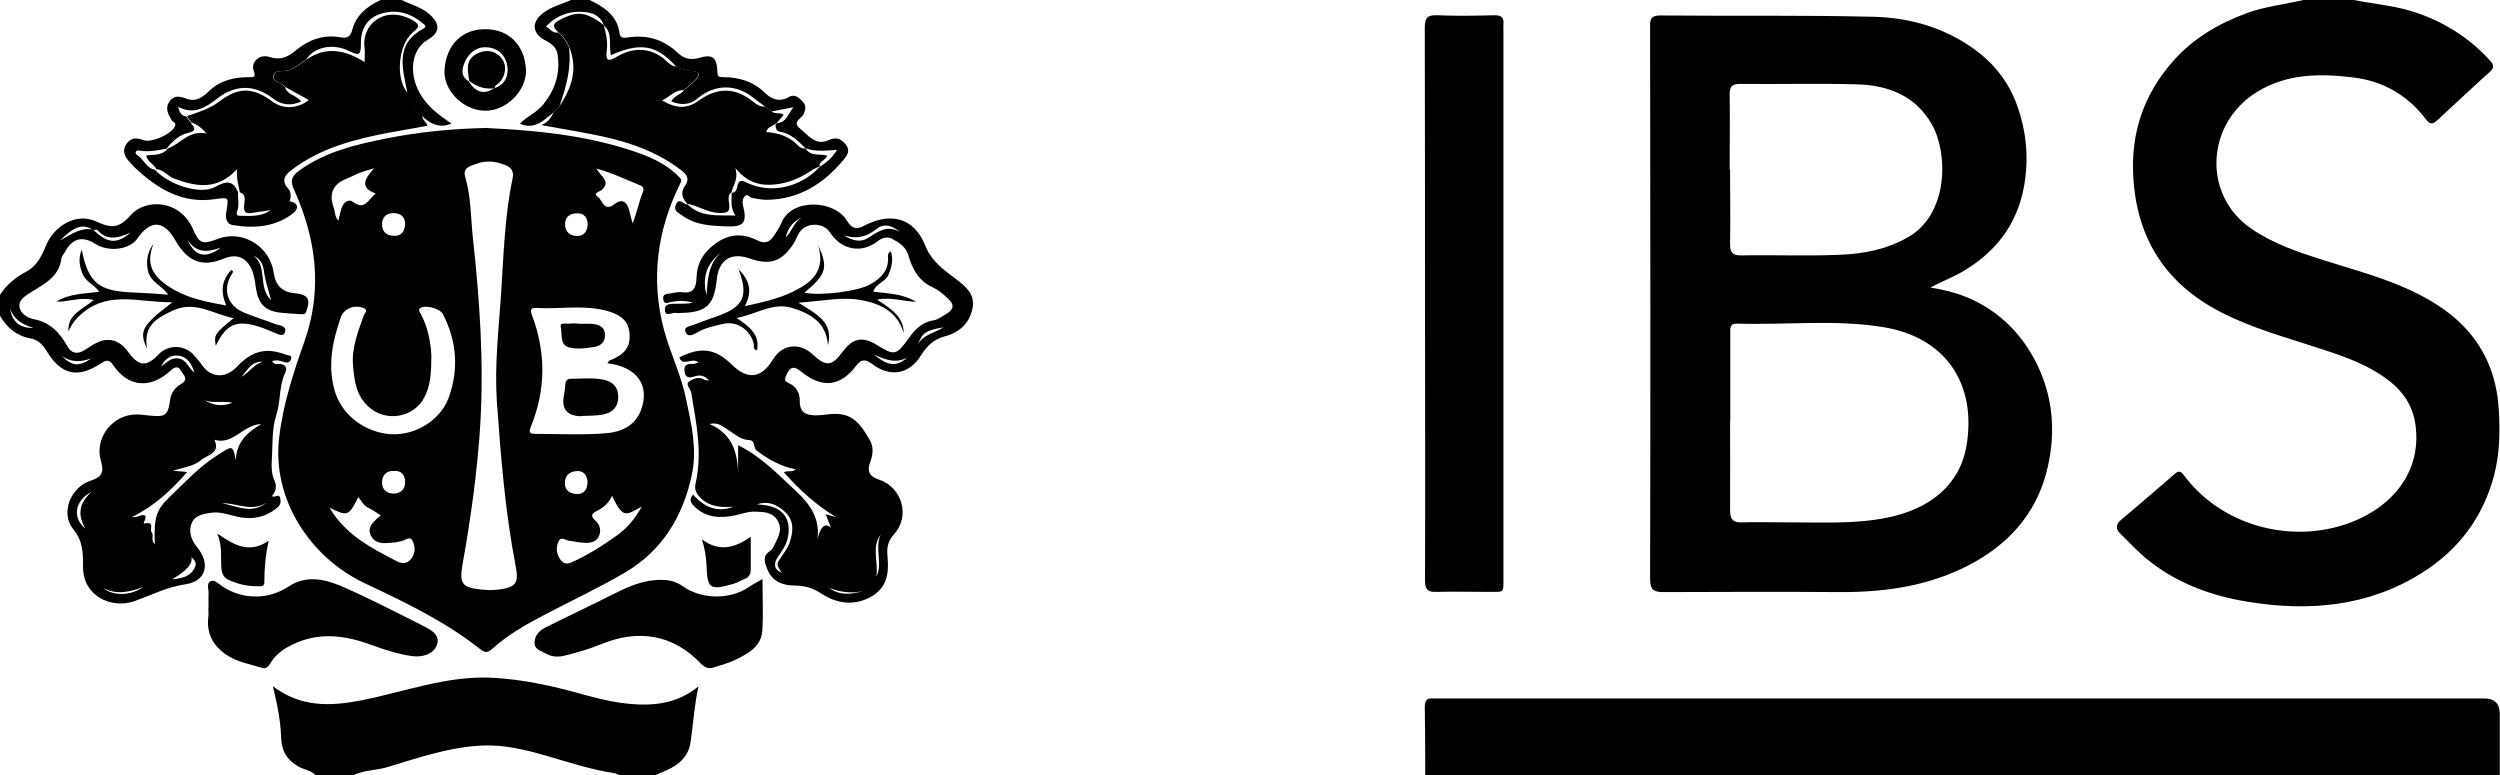 <svg xmlns="http://www.w3.org/2000/svg" id="Layer_2" viewBox="0 0 114.72 35.58"><g id="Layer_1-2"><path d="M108.01,0c1,.2,2.03.27,3.01.63,1.27.46,2.36,1.17,3.26,2.17.17.19.17.33-.05.52-.81.72-1.6,1.48-2.4,2.21-.16.14-.3.22-.48-.02-.83-1.11-1.96-1.78-3.32-1.95-1.54-.19-3.08-.2-4.48.67-2.32,1.45-2.5,4.71-.25,6.26,1.02.7,2.16,1.08,3.32,1.45,1.78.56,3.61,1.02,5.2,2.04,1.73,1.1,2.71,2.69,2.84,4.76.07,1.03.05,2.06-.21,3.07-.51,1.92-1.62,3.41-3.3,4.47-2.48,1.57-5.22,1.79-8.03,1.33-1.59-.26-3.1-.8-4.41-1.8-.53-.4-.96-.88-1.43-1.34-.2-.2-.2-.41.06-.62.82-.69,1.63-1.39,2.44-2.09.15-.13.25-.19.42.03,1.73,2.33,4.83,3.13,7.4,2.28,2.12-.7,3.58-2.4,3.23-4.65-.17-1.09-.86-1.78-1.74-2.32-.83-.51-1.75-.82-2.68-1.12-1.52-.5-3.08-.92-4.51-1.66-2.53-1.31-3.86-3.38-4.01-6.25-.11-2.04.52-3.8,1.86-5.3.9-1.01,2.06-1.69,3.33-2.16.87-.32,1.78-.41,2.67-.62h2.24Z"></path><path d="M65.4,35.58c0-1.05,0-2.09-.02-3.14,0-.31.11-.42.4-.39.11.01.21,0,.32,0,15.96,0,31.93,0,47.89,0q.72,0,.72.71c0,.94,0,1.88,0,2.82h-49.32Z"></path><path d="M0,13.53c.29-.46.72-.81,1.18-1.05.51-.27.71-.69.91-1.17.39-.97,1.42-1.55,2.29-1.16.67.3,1.04.39,1.62-.28.67-.76,2.24-.73,2.85.63.31.7.43.73,1.15.46,1.13-.43,2.39.34,2.56,1.56q.12.85.92.93c.66.06.79.26.57.85-.04.1-.1.13-.2.12-.37-.03-.75-.03-1.11-.09-.6-.1-.88-.43-.98-1.02-.04-.26-.07-.53-.15-.78-.21-.66-.68-.93-1.32-.67-.94.39-1.64.23-2.25-.84-.53-.93-1.14-.94-1.74-.07-.35.51-1.32.63-1.93.24-.58-.37-1.04-.26-1.37.34-.06.11-.16.21-.18.32-.1.84-.77,1.17-1.38,1.55-.25.16-.57.34-.55.64.02.34.36.55.67.61.75.14,1.19.63,1.54,1.25.16.29.42.37.72.2.23-.13.44-.3.68-.4.51-.23,1.01-.06,1.35.41.51.71.86.75,1.43.15.47-.49,1.26-.44,1.68.11.09.11.19.21.27.33.42.64,1.1.7,1.64.13.71-.75,1.36-.9,2.29-.54.09.03.24,0,.2.17-.04.14-.14.21-.29.16-.19-.06-.37-.12-.58-.05.07.18.24.12.35.13.29.02.34.21.25.4-.3.62-.2,1.31-.41,1.94-.22.68-.16,1.4-.21,2.11-.02.29,0,.63.12.89.13.3.07.5-.11.72.12.11.32-.14.38.1.04.17.01.31-.13.43-.56.47-1.2.58-1.89.41-.38-.09-.75-.23-1.15-.17-.37.05-.77.11-.91.52-.14.4.03.78.28,1.08.6.74.4,1.54-.54,1.68-.86.12-1.59.51-2.37.78-1.03.36-2.36-.23-2.34-1.6,0-.62,0-1.16-.45-1.71-.6-.73-.13-1.93.82-2.23.53-.17.59-.42.45-.9-.31-1.06.55-2.15,1.65-2.13.19,0,.39.03.58.05.75.07.84.01.95-.74.05-.34.25-.56.5-.71.38-.23.09-.43,0-.6-.15-.28-.33-.15-.51.01-.91.83-1.93.73-2.6-.27-.19-.29-.35-.23-.56-.09-1.08.71-1.83.54-2.5-.56-.18-.29-.38-.52-.77-.59-.62-.11-1.07-.5-1.38-1.05v-.96ZM4.27,10.55c-.47-.29-.84-.19-1.52.49.56-.32.99-.62,1.53-.5.64.63,1.08.68,1.71.13-.59.28-1.09.37-1.52-.11-.03-.04-.13,0-.2-.01ZM10.82,21.18c0-.84.49-1.33,1.17-1.72-.83.02-1.29.98-2.15.72.29.64-.35.7-.61.93-.32.28-.78.33-1.3.49.27.02.41.04.66.06-.74.84-1.49,1.55-2.54,2.07.3.03.45-.17.62-.06.07.14-.17.38-.03.35.49-.11.2.29.32.41.12.13-.06.37.14.54-.03-1.22.04-1.55.69-2.17.7-.67,1.35-1.38,2.18-1.91.73-.46.71-.49.86.29ZM12.24,23.06c-.68.45-1.37.02-2.05.03.69.14,1.38.52,2.05-.03ZM4.19,22.58c-.78.4-.87,1.2-.27,1.68-.35-.6-.33-1.13.27-1.68ZM8.6,10.98c.32.78.82.92,1.54.38-.66.24-1.18.24-1.54-.38ZM7.41,16.81c.26-.19.47-.44.84-.35.32.08.4.43.67.64-.13-.42-.32-.73-.75-.78-.37-.04-.61.17-.77.49ZM12.44,13.77c-.12-.45-.24-.8-.3-1.15-.05-.37-.1-.71-.5-.88.65.49.18,1.41.79,2.03ZM4.72,26.97c.46.39,1.26.38,1.85-.03-.61.22-1.22.38-1.85.03ZM7.9,26.58c.53-.04.89-.16,1.06-.59.06-.15,0-.25-.18-.43q.12.44-.88,1.02ZM4.2,16.44c-.47.18-.93.2-1.37-.11.48.48.8.51,1.37.11ZM12.05,16.6c-.53-.03-.7.41-.98.7.36-.2.57-.58.98-.7ZM.46,14.16c.1.6.43.9,1.08.89-.54-.16-.91-.41-1.08-.89ZM9.39,18.37c.38.22.78.31,1.28.11-.47-.1-.88.04-1.28-.11Z"></path><path d="M14.49,35.58c-.21-.23-.53-.26-.79-.4-.54-.31-.78-.73-.8-1.33-.02-.77-.18-1.53-.38-2.36,1.3.98,2.64.92,4.05.65,1.99-.39,3.92-1.14,5.99-1.04,1.44.07,2.82.38,4.21.77,1.09.3,2.2.55,3.35.43.7-.08,1.32-.31,1.93-.8-.19.88-.24,1.72-.36,2.55-.09.65-.53,1.05-1.11,1.3-.18.08-.36.16-.53.23h-1.6c-.08-.03-.16-.08-.25-.1-1.09-.16-2.12-.51-3.17-.81-.93-.27-1.9-.5-2.87-.46-1.51.06-2.95.56-4.38.99-.52.16-1.09.13-1.58.38h-1.7Z"></path><path d="M25.39,5.17c-.44.35-.85.8-1.53.51.31-.35.78-.51,1.08-.9.54-.68.77-1.4.65-2.26-.05-.37-.31-.53-.59-.68-.61-.33-.61-.86-.04-1.27.38-.28.83-.38,1.24-.57h.85c.67.32,1.27.7,1.38,1.53.03.23.2.21.37.19.9-.14,1.66.09,2.33.73.24.23.56.32.94.21.63-.19.83-.03.85.64,0,.2.06.24.24.24.73,0,1.38.18,1.93.71.29.29.67.46,1.11.2.28-.16.48.05.64.22.17.17.13.37.02.59-.1.19-.51.34-.17.62.38.31.73.82,1.31.56.34-.15.54-.11.78.15.26.3.12.51-.07.74-.92,1.11-2.05,1.82-3.53,1.84-.23,0-.46-.05-.68-.09-.11-.02-.19-.21-.32-.08-.11.12-.12.27-.08.45.19.77.03.97-.76.94-.7-.03-1.41-.05-2.02-.49-.19-.14-.44-.22-.3-.52.16-.35.35.03.53,0,0,0-.02-.02-.02-.02.61.62,1.38.51,2.22.53-.27-.38-.15-.73-.18-1.07v.02c.18.02.23-.13.26-.27.06-.34.22-.3.46-.18,1.09.52,2.46.21,3.33-.74l-.02.02c.3-.2.58-.41.81-.79-.53.03-1,.09-1.45-.08l.02.02c-.35-.33-.66-.69-1.17-.77-.19-.03-.23-.19-.22-.36.02-.01.04-.03.06-.04.45-.02.52-.45.76-.73l-.99.19c-.1-.07-.2-.14-.3-.21-.18-.14-.37-.27-.55-.41-.78-.64-1.77-.64-2.55.02-.37.31-.77.33-1.22.14.15-.27.43-.3.58-.5.18-.16.39-.31.55-.49.16-.18.26-.37-.15-.39-.24-.01-.48-.11-.71-.17-.76-.83-1.43-1.3-3.03-.57-.13-.46.11-1-.34-1.37l.02.02c-.13-.38-.42-.57-.81-.62-.73-.09-1.35.12-1.86.66.2.1.31.32.56.27.23.18.37.42.5.68.12.94-.13,1.81-.43,2.68-.09.11-.18.21-.28.32Z"></path><path d="M13.28,9.24c.43.06.43.34.18.54-.82.64-1.79.71-2.77.55-.33-.05-.35-.36-.3-.64.11-.66.11-.64-.54-.55-1.49.22-2.63-.48-3.65-1.44-.1-.1-.19-.21-.29-.31-.22-.25-.31-.51-.09-.81.21-.28.47-.26.76-.15.38.14,1.35-.3,1.46-.67.04-.14-.11-.16-.16-.24-.16-.27-.31-.54-.12-.84.2-.32.49-.27.8-.15.46.18.79-.12,1.08-.39.51-.47,1.11-.59,1.76-.6.23,0,.36.04.24-.3-.14-.4.28-.77.71-.63.51.17.85.02,1.24-.31.57-.47,1.25-.73,2.02-.59.31.06.47,0,.56-.36.18-.67.69-1.07,1.3-1.35h.96c.42.21.89.32,1.26.64.52.45.52.85-.07,1.19-.74.43-.87,1.52-.37,2.42.34.62.87,1.02,1.47,1.42-.6.25-.99-.03-1.37-.35-.33-.28-.53-.64-.65-1.04-.21-1.1-.62-2.25.74-2.97.16-.09.04-.18-.04-.24-.58-.49-1.26-.67-1.98-.42-.62.21-.88.76-.86,1.38.01.53-.11.52-.54.31-.77-.38-1.61-.17-1.97.39-.26.18-.5.38-.82.49-.24.08-.63-.04-.69.27-.05.3.41.28.54.51.1.36.53.36.74.66-.47.21-.91.16-1.29-.14-.85-.65-1.72-.65-2.56,0-.52.4-1.05.77-1.8.38.07.28.17.42.39.45.07.1.14.21.21.31.17.19.25.35-.11.43-.45.1-.76.4-1.03.75l.02-.02c-.41.07-.82.17-1.24.09-.21-.04-.23.14-.12.2.31.19.42.61.82.68l-.02-.02c.62.7,2.1,1.19,2.78.81.52-.29.84-.32,1.07.28l-.02-.02c0,.28.06.56-.03.83-.04.11-.06.23.09.23.5.01,1,.06,1.44-.26l.81-.4Z"></path><path d="M22.42,5.88c2.11.1,4.33.31,6.47,1,.81.26,1.63.58,2.25,1.22.11.11.17.14.07.33-1.07,2.16-1.36,4.42-.73,6.75.29,1.05.78,2.04,1,3.12.24,1.14.52,2.3.27,3.47-.4,1.92-1.37,3.52-3.1,4.52-1.2.7-2.46,1.29-3.68,1.93-.84.44-1.67.91-2.38,1.55-.18.16-.3.22-.54.03-1.61-1.28-3.46-2.16-5.3-3.03-2.48-1.16-4.28-3.83-3.94-6.69.18-1.55.66-2.99,1.17-4.44.83-2.37.53-4.68-.48-6.92-.19-.42-.14-.62.24-.9,1.19-.86,2.57-1.18,3.95-1.46,1.51-.3,3.05-.46,4.73-.49ZM22.45,27.08c.12,0,.25-.01.37-.02.85-.1,1-.27.84-1.1-.48-2.49-.68-5.01-.86-7.54-.11-1.63.08-3.26.19-4.88.12-1.78.16-3.58.53-5.34.11-.52-.27-.61-.58-.71-.33-.1-.72-.11-1.05.02-.26.1-.68.15-.54.62.27.91.25,1.86.35,2.79.31,2.84.51,5.68.34,8.54-.13,2.17-.44,4.33-.82,6.47-.15.88,0,1.04.92,1.13.11,0,.21.01.32.02ZM27.87,16.67c.05-.07.07-.11.09-.12.71-.28.97-.62.93-1.23-.04-.55-.35-.86-1.02-1.05-1.08-.3-2.19-.07-3.28-.14-.24-.02-.26.12-.19.3.65,1.71.66,3.42-.03,5.12-.09.22-.13.37.2.36,1.08,0,2.17.06,3.24-.03.66-.05,1.32-.32,1.6-1.05.43-1.14-.17-1.99-1.53-2.16ZM19.79,16.44c0,.71-.04,1.25-.3,1.76-.47.96-1.75,1.19-2.55.49-.6-.52-.68-1.22-.74-1.92-.07-.81.23-1.56.5-2.31.04-.1.22-.24-.03-.33-.42-.16-.9.03-1.04.45-.35,1.04-.59,2.08-.31,3.21.29,1.2,1.31,1.95,2.38,2.11,1.24.19,2.49-.58,2.88-1.63.48-1.29.39-2.61-.26-3.86-.13-.25-.79-.43-1.02-.28-.13.08-.06.16,0,.26.37.68.48,1.43.5,2.05ZM15.11,23.28c.76,1.29,1.94,1.87,3.11,2.48.25.13.46.11.65-.12.2-.25.19-.55.07-.8-.13-.29-.36-.02-.55,0-.09,0-.17.04-.26.05-.4.03-.86.14-1.1-.29-.23-.43.15-.69.44-.95-.21-.13-.39-.27-.59-.36-.21-.1-.29-.32-.44-.48-.43.87-.49.9-1.31.49ZM28.09,22.75c-.17.35-.4.54-.67.68-.26.13-.36.22-.09.47.2.18.28.46.14.73-.13.25-.39.29-.64.28-.25-.01-.49-.07-.73-.1-.16-.02-.36-.21-.47.03-.13.29-.1.59.1.86.13.17.28.2.51.1.73-.33,1.4-.75,2.04-1.21.46-.32.84-.75,1.17-1.34-.67.33-.84.65-1.36-.5ZM27.37,7.74c.23.38.65.58.26.96-.1.1-.46.16-.2.33.21.14.28.71.75.35.35-.28.58-.14.69.26.05.2.1.41.16.61.2-.49.28-.98.47-1.43.05-.12.04-.25-.11-.31-.63-.25-1.24-.56-2.01-.77ZM15.53,10.14c.05-.21.08-.4.14-.58.08-.26.32-.45.52-.3.56.42.71-.11,1.05-.38-.73-.27-.53-.66-.07-1.16-.33.1-.51.15-.69.22-.18.07-.35.17-.53.24q-.99.37-.64,1.34c.07.19.04.42.22.61ZM18.08,10.82c.32.03.49-.2.51-.51.01-.31-.15-.52-.51-.53-.36-.01-.54.19-.55.5,0,.31.16.54.55.54ZM18.06,21.61c-.35-.01-.52.21-.53.52,0,.33.2.52.53.52.34,0,.53-.21.53-.53,0-.31-.16-.54-.53-.51ZM26.97,10.3c-.02-.33-.16-.52-.5-.51-.33,0-.55.18-.54.51,0,.33.22.52.54.53.36,0,.48-.24.5-.53ZM26.96,22.07c-.04-.25-.16-.49-.53-.45-.34.03-.51.24-.51.56,0,.35.28.49.58.49.3,0,.47-.22.46-.59Z"></path><path d="M88.56,13.19c.71.12,1.38.28,2.03.6,1.32.65,2.27,1.66,2.9,2.96.71,1.47.84,3.04.49,4.62-.43,1.98-1.6,3.42-3.35,4.41-1.92,1.08-4.02,1.4-6.19,1.39-2.7-.02-5.4-.01-8.09,0-.47,0-.63-.1-.63-.61.02-8.41.01-16.83,0-25.24,0-.33-.05-.61.46-.61,3.27.03,6.53-.02,9.8.06,1.67.04,3.29.51,4.66,1.52.86.63,1.52,1.46,1.9,2.49.46,1.25.57,2.52.33,3.82-.32,1.69-1.27,2.94-2.74,3.82-.5.3-1.05.5-1.57.79ZM79.39,19.32c0,1.37.01,2.73,0,4.09,0,.41.12.58.55.56.66-.02,1.31,0,1.97,0,1.57-.01,3.16.1,4.71-.22,1.98-.41,3.34-1.52,3.63-3.36.44-2.8-.98-4.92-3.84-5.38-2.21-.36-4.46-.09-6.69-.16-.37-.01-.32.25-.32.47,0,1.33,0,2.66,0,3.99ZM79.39,7.76c0,1.14.02,2.27,0,3.41,0,.41.09.56.53.55,1.51-.03,3.02.04,4.52-.03,1.07-.04,2.11-.24,3.09-.79,1.9-1.06,1.87-3.88,1.12-5.19-.74-1.31-2-1.8-3.43-1.84-1.79-.05-3.58,0-5.38-.02-.4,0-.47.16-.47.51.02,1.14,0,2.27,0,3.41Z"></path><path d="M65.39,13.95c0-4.22,0-8.45-.01-12.67,0-.48.13-.6.6-.58.87.04,1.74.02,2.61,0,.3,0,.43.1.4.4-.01.11,0,.21,0,.32,0,8.34,0,16.69,0,25.03,0,.82.05.7-.72.71-.78,0-1.56-.02-2.34,0-.42.02-.54-.11-.54-.54.02-4.22,0-8.45,0-12.67Z"></path><path d="M31.83,22.73c.5.54,1.09.81,1.83.52-.54.04-1.07.02-1.49-.38-.2-.19-.32-.38-.25-.69.32-1.4.03-2.78-.2-4.16-.03-.18-.29-.38-.09-.52.18-.12.45-.24.7-.07.04.03.1.02.21.03-.2-.21-.38-.27-.62-.2-.22.07-.47.14-.51-.23-.04-.34.18-.33.4-.33.07,0,.13-.03.24-.06-.27-.28-.71.22-.88-.24,1-.5,1.65-.41,2.41.33.73.72,1.36.64,1.89-.24.43-.7,1.22-.79,1.83-.22.61.57.87.54,1.36-.12.39-.52.81-.8,1.58-.32.8.5.89.48,1.44-.28.29-.41.61-.77,1.16-.85.15-.02.29-.12.43-.2.56-.31.58-.52.09-.93-.17-.15-.36-.29-.57-.39-.64-.29-.93-.85-1.11-1.47-.11-.39-.42-.57-.72-.74-.21-.12-.46-.08-.69.1-.74.58-1.66.4-2.18-.4-.31-.48-1.12-.48-1.42.02-.11.18-.18.39-.3.56-.53.77-1.07.93-1.97.61-.85-.3-1.42.06-1.51.97-.12,1.18-.48,1.51-1.65,1.53-.07,0-.15.02-.21,0-.18-.04-.5.21-.52-.13-.02-.34.33-.28.57-.29.24,0,.49,0,.73-.05-.35-.1-.69-.1-1.04-.03-.14.03-.29.12-.33-.11-.05-.23.11-.27.28-.28.19-.02.39-.09.58-.06.52.08.65-.22.66-.65.02-.68.31-1.18.88-1.59.63-.45,1.25-.47,1.89-.15.38.19.58.1.79-.21.13-.19.26-.4.34-.59.47-1.14,2.44-1.06,3.02-.07.19.32.42.4.75.22,1.22-.65,2.31-.39,2.82.88.3.76.85,1.12,1.41,1.55.44.34.89.68.77,1.33-.13.7-.61,1.13-1.26,1.3-.53.14-.84.45-1.11.88-.55.88-1.41,1.02-2.26.38-.27-.2-.47-.23-.71.09-.73.97-1.58,1.05-2.53.27-.34-.28-.51-.22-.69.19-.07.17-.07.25.1.33.37.15.54.47.53.84,0,.55.32.65.76.65.16,0,.32-.02.48-.04,1.1-.15,1.49.32,1.99,1.21.17.3.12.65,0,.98-.15.4-.05.65.4.8,1.06.34,1.45,1.67.7,2.5-.33.36-.34.69-.3,1.1.07.73-.06,1.39-.77,1.78-.8.44-1.59.3-2.3-.17-.38-.25-.75-.34-1.19-.35-.56,0-1.05-.19-1.27-.77-.11-.28-.22-.58.12-.8.07-.05.13-.12.17-.2.18-.38.45-.76.2-1.2-.24-.42-.67-.41-1.08-.42-.3-.01-.59.11-.88.17-.68.14-1.34.12-1.88-.42-.18-.18-.23-.34-.03-.55ZM38.4,23.75c-.92-.55-1.7-1.25-2.43-2.08.2-.09.38.01.55-.13-.69-.14-1.26-.45-1.8-.87-.18-.14-.03-.47-.37-.48-.36-.01-.63-.27-.93-.46-.24-.15-.48-.38-.86-.27,1.03.44,1.29,1.29,1.31,2.28v-1.31c1.06.52,1.83,1.34,2.65,2.1.66.61,1.12,1.27.99,2.22q.21-.89.62-.54c-.08-.21-.15-.38-.24-.61.13.03.2.05.26.07.08.02.16.04.25.07ZM35.87,26.28c-.26-.4-.25-.39,0-.75.16-.23.33-.47.4-.74.13-.46.17-.92-.26-1.31-.39-.35-.77-.5-1.28-.34.16.02.27.03.37.04.87.12,1.24.69,1.04,1.54-.07.31-.26.57-.44.83-.2.3-.21.57.17.73ZM38.76,10.82c.35.22.73.32,1.07.1.46-.29.88-.62,1.47-.27-.35-.3-.74-.42-1.07-.15-.45.37-.91.48-1.46.31ZM40.41,24.53c-.44.6-.08,1.29-.2,1.94.31-.61-.08-1.31.2-1.94ZM33.12,11.58c-.66.45-.92,1.12-.7,1.96.06-.8.1-1.49.7-1.96ZM40.1,16.27c.66.54,1.05.57,1.53.14-.52.27-.96.12-1.53-.14ZM38.05,26.98c.49.36,1.02.3,1.56.14-.54.13-1.05.05-1.56-.14ZM36.05,10.89c.31-.26.36-.74.79-.91-.44.14-.67.47-.79.91ZM42.12,15.8c.24-.44.74-.51,1.18-.78-.79.13-.97.24-1.18.78Z"></path><path d="M8.79,5.64c-.07-.1-.14-.21-.21-.31.52-.18,1.03-.33,1.48-.67.89-.68,1.55-.66,2.44,0,.48.36,1.16.34,1.67-.07-.37-.2-.72-.4-1.07-.59-.14-.23-.6-.21-.54-.51.05-.31.45-.19.69-.27.31-.11.56-.3.82-.49.88-.61,1.76-.45,2.66.12,0-.26.02-.45,0-.64-.16-1.06.89-1.97,2.13-1.32.46.24.38.35.07.61-.67.57-.79,2.18-.21,2.77.12.41.32.77.65,1.04,0,.19.19.28.25.46-.6.11-1.17.21-1.73.31-1.6.3-3.16.7-4.5,1.71-.34.25-.48.51-.18.85.17.2.14.38.09.59-.27.13-.54.27-.81.4-.31.05-.62.09-.93.14-.28.05-.38-.03-.36-.33.01-.22.13-.51-.21-.62,0,0,.02.02.02.02-.06-.32-.17-.63-.13-1.08-.91.99-1.89.81-2.9.43-.29-.11-.48-.41-.82-.43,0,0,.02.02.02.02-.09-.25-.42-.34-.47-.65.38-.04.76.01,1-.33l-.02.02c.59-.21.98-.87,1.79-.69q-.31-.37-.66-.5Z"></path><path d="M31.06,3.09c.24.06.47.16.71.17.4.02.31.21.15.39-.16.18-.36.33-.55.49-.41-.02-.64.31-.99.47.71.4,1.16.39,1.74-.03.81-.57,1.6-.56,2.38.04.18.14.35.3.61.27.1.07.2.14.3.21.14.17.38.03.55.17-.12.15-.22.26-.32.37-.02.01-.04.03-.06.04-.13.12-.36.13-.42.38.58.04,1.09.21,1.48.64.09.09.21.13.34.11,0,0-.02-.02-.02-.02.21.41.65.25,1,.35-.09.24-.4.25-.35.52,0,0,.02-.02.02-.02-.24.06-.43.22-.64.34-.5.29-1.04.48-1.64.5-.61.02-1.12-.18-1.61-.77.16.51-.1.79-.18,1.12,0,0,.01-.02.01-.02-.18.15-.14.36-.11.54.06.42-.14.43-.49.42-.53-.02-.94-.34-1.44-.42,0,0,.02.02.02.02-.23-.25-.35-.52-.12-.84.24-.33.07-.54-.2-.74-1.35-1.03-2.93-1.43-4.55-1.72-.57-.1-1.13-.2-1.84-.33.36-.15.44-.38.57-.58.09-.11.19-.21.28-.32.56-.83.83-1.7.43-2.68-.12-.26-.27-.5-.5-.68-.41-.36-.1-.48.19-.63.11-.06.22-.09.33-.14.64-.23,1.11.1,1.58.45,0,0-.02-.02-.02-.02.11.39.2.79.14,1.19-.07.53.13.47.47.27.69-.4,1.39-.44,2.07.03.22.16.38.42.69.43Z"></path><path d="M34.99,26.58c0,.87.04,1.63-.01,2.38-.06.73-.67,1.04-1.24,1.32-.31.15-.66.24-1,.35-.22.07-.4,0-.57-.17-1.24-1.32-2.84-1.62-4.58-.9-.52.21-1.06.37-1.61.51-.3.08-.62.1-.93-.08-.23-.13-.54-.19-.52-.52.01-.3.21-.53.47-.66,1.05-.53,2.12-1.03,3.17-1.56.7-.35,1.4-.66,2.21-.64.35,0,.67.09.95.29.86.61,2.17.63,3.03.04.17-.12.36-.21.63-.37Z"></path><path d="M9.57,27.89c0-.21-.01-.43,0-.64.02-.2-.12-.48.1-.58.19-.08.38.14.55.25.94.61,2.11.6,3.03-.01.8-.53,1.65-.34,2.44,0,1.24.54,2.44,1.16,3.65,1.77.36.19.89.41.71.91-.15.42-.65.58-1.12.52-.66-.09-1.3-.3-1.93-.53-1.3-.48-2.58-.59-3.83.13-.31.18-.57.41-.76.72-.09.14-.19.28-.38.22-.57-.18-1.17-.27-1.67-.62-.6-.42-.89-.98-.8-1.72.02-.14,0-.28,0-.42Z"></path><path d="M24.14,3.24c0,.96-.94,1.87-1.9,1.84-.99-.02-1.92-.94-1.84-1.9.09-1.15.82-1.85,1.88-1.84,1.02,0,1.81.68,1.86,1.9ZM21.51,3.73c.31.52.73.63,1.17.31.5-.11.75-.66.54-1.24-.15-.41-.49-.61-.89-.63-.46-.03-.81.26-.99.65-.13.3-.24.67.17.91Z"></path><path d="M9.9,15.87c-.08-.51-.06-.55.82-1.27-.96-.19-1.78-.83-2.81-.34-.71.34-1.35.67-1.16,1.75-.38-.82-.25-1.06,1.16-2.14-1.47.02-2.84-.53-4.07.45-.34.27-.54.53-.7.89-.05-.79.65-1.01,1.16-1.44-.6-.16-1.12.09-1.72.07.64-.38,1.3-.36,1.97-.45-.22-.34-.62-.46-.76-.82-.14-.35-.21-.69-.04-1.11.31,1.52.77,1.9,2.34,1.96.53.02,1.06.06,1.63.1-.28-.41-.8-.57-.92-1.06-.12-.47-.03-.9.25-1.28-.38.92-.09,1.55.98,2.14.72.4,1.5.54,2.35.7-.27-.64-.21-1.17.24-1.64.11.08.07.11.03.18-.46.69-.23,1.46.54,1.78.47.2.96.34,1.44.53.2.07.56.08.44.39-.09.24-.37.03-.56-.03-.18-.06-.35-.15-.54-.21-1.11-.37-1.57-.17-2.07.85Z"></path><path d="M33.86,12.33c.59.56.65,1.08.32,1.72.92-.21,1.77-.38,2.57-.86.82-.48,1.05-1.08.79-1.95.47,1.03.4,1.34-.63,2.19.71.16,2.48-.06,3.04-.39.46-.27.83-.61.8-1.21,0-.09-.03-.22.13-.29.12.37.04.7-.1,1.05-.14.35-.57.4-.71.79.65.1,1.3.07,1.97.47-.64-.03-1.17-.23-1.79-.1.61.41,1.22.76,1.22,1.54-.27-.96-1.05-1.35-1.9-1.51-.92-.18-1.85.04-2.93.11.81.52,1.63.88,1.35,1.96-.06-1.05-.8-1.46-1.64-1.72-.88-.27-1.63.29-2.55.46.59.4,1.08.76.94,1.49-.21-.05-.13-.2-.15-.3-.16-.66-.79-1.08-1.45-.91-.39.1-.79.17-1.15.39-.15.09-.41.23-.52,0-.13-.27.18-.28.35-.35.38-.15.76-.28,1.15-.42,1.16-.42,1.4-.92.9-2.18Z"></path><path d="M34.45,24.62c0,.54,0,1.03,0,1.52,0,.19-.07.34-.26.42-.18.07-.35.18-.53.23-1.09.31-1.2.24-1.24-.86-.02-.37-.07-.74-.21-1.18.83.62,1.56.36,2.26-.13Z"></path><path d="M12.33,24.82c-.15.66-.2,1.28-.2,1.91,0,.21-.19.17-.33.17-.45.01-.88-.1-1.29-.28-.24-.1-.33-.29-.35-.54-.04-.5.05-1.02-.19-1.6.77.54,1.47.94,2.35.34Z"></path><path d="M26.66,19.1q-.94-.02-.79-.91c.03-.17.06-.35.07-.53.01-.16.07-.28.25-.28.51,0,1.03-.06,1.54.05.42.1.64.36.64.79,0,.44-.26.71-.65.79-.34.08-.7.06-1.06.08Z"></path><path d="M26.58,14.86c.19,0,.39-.01.58,0,.29.03.57.1.6.47.03.35-.2.55-.49.59-.38.06-.79.12-1.16.02-.44-.11-.3-.62-.38-.95-.05-.21.27-.12.42-.14.14-.02.28,0,.42,0,0,0,0,0,0,0Z"></path><path d="M22.69,4.05c-.44.06-.82-.07-1.16-.34-.06-.47-.21-.95.36-1.25.43-.22.89-.13,1.16.26.23.33.14.85-.21,1.13-.07.06-.15.09-.14.2Z"></path></g></svg>